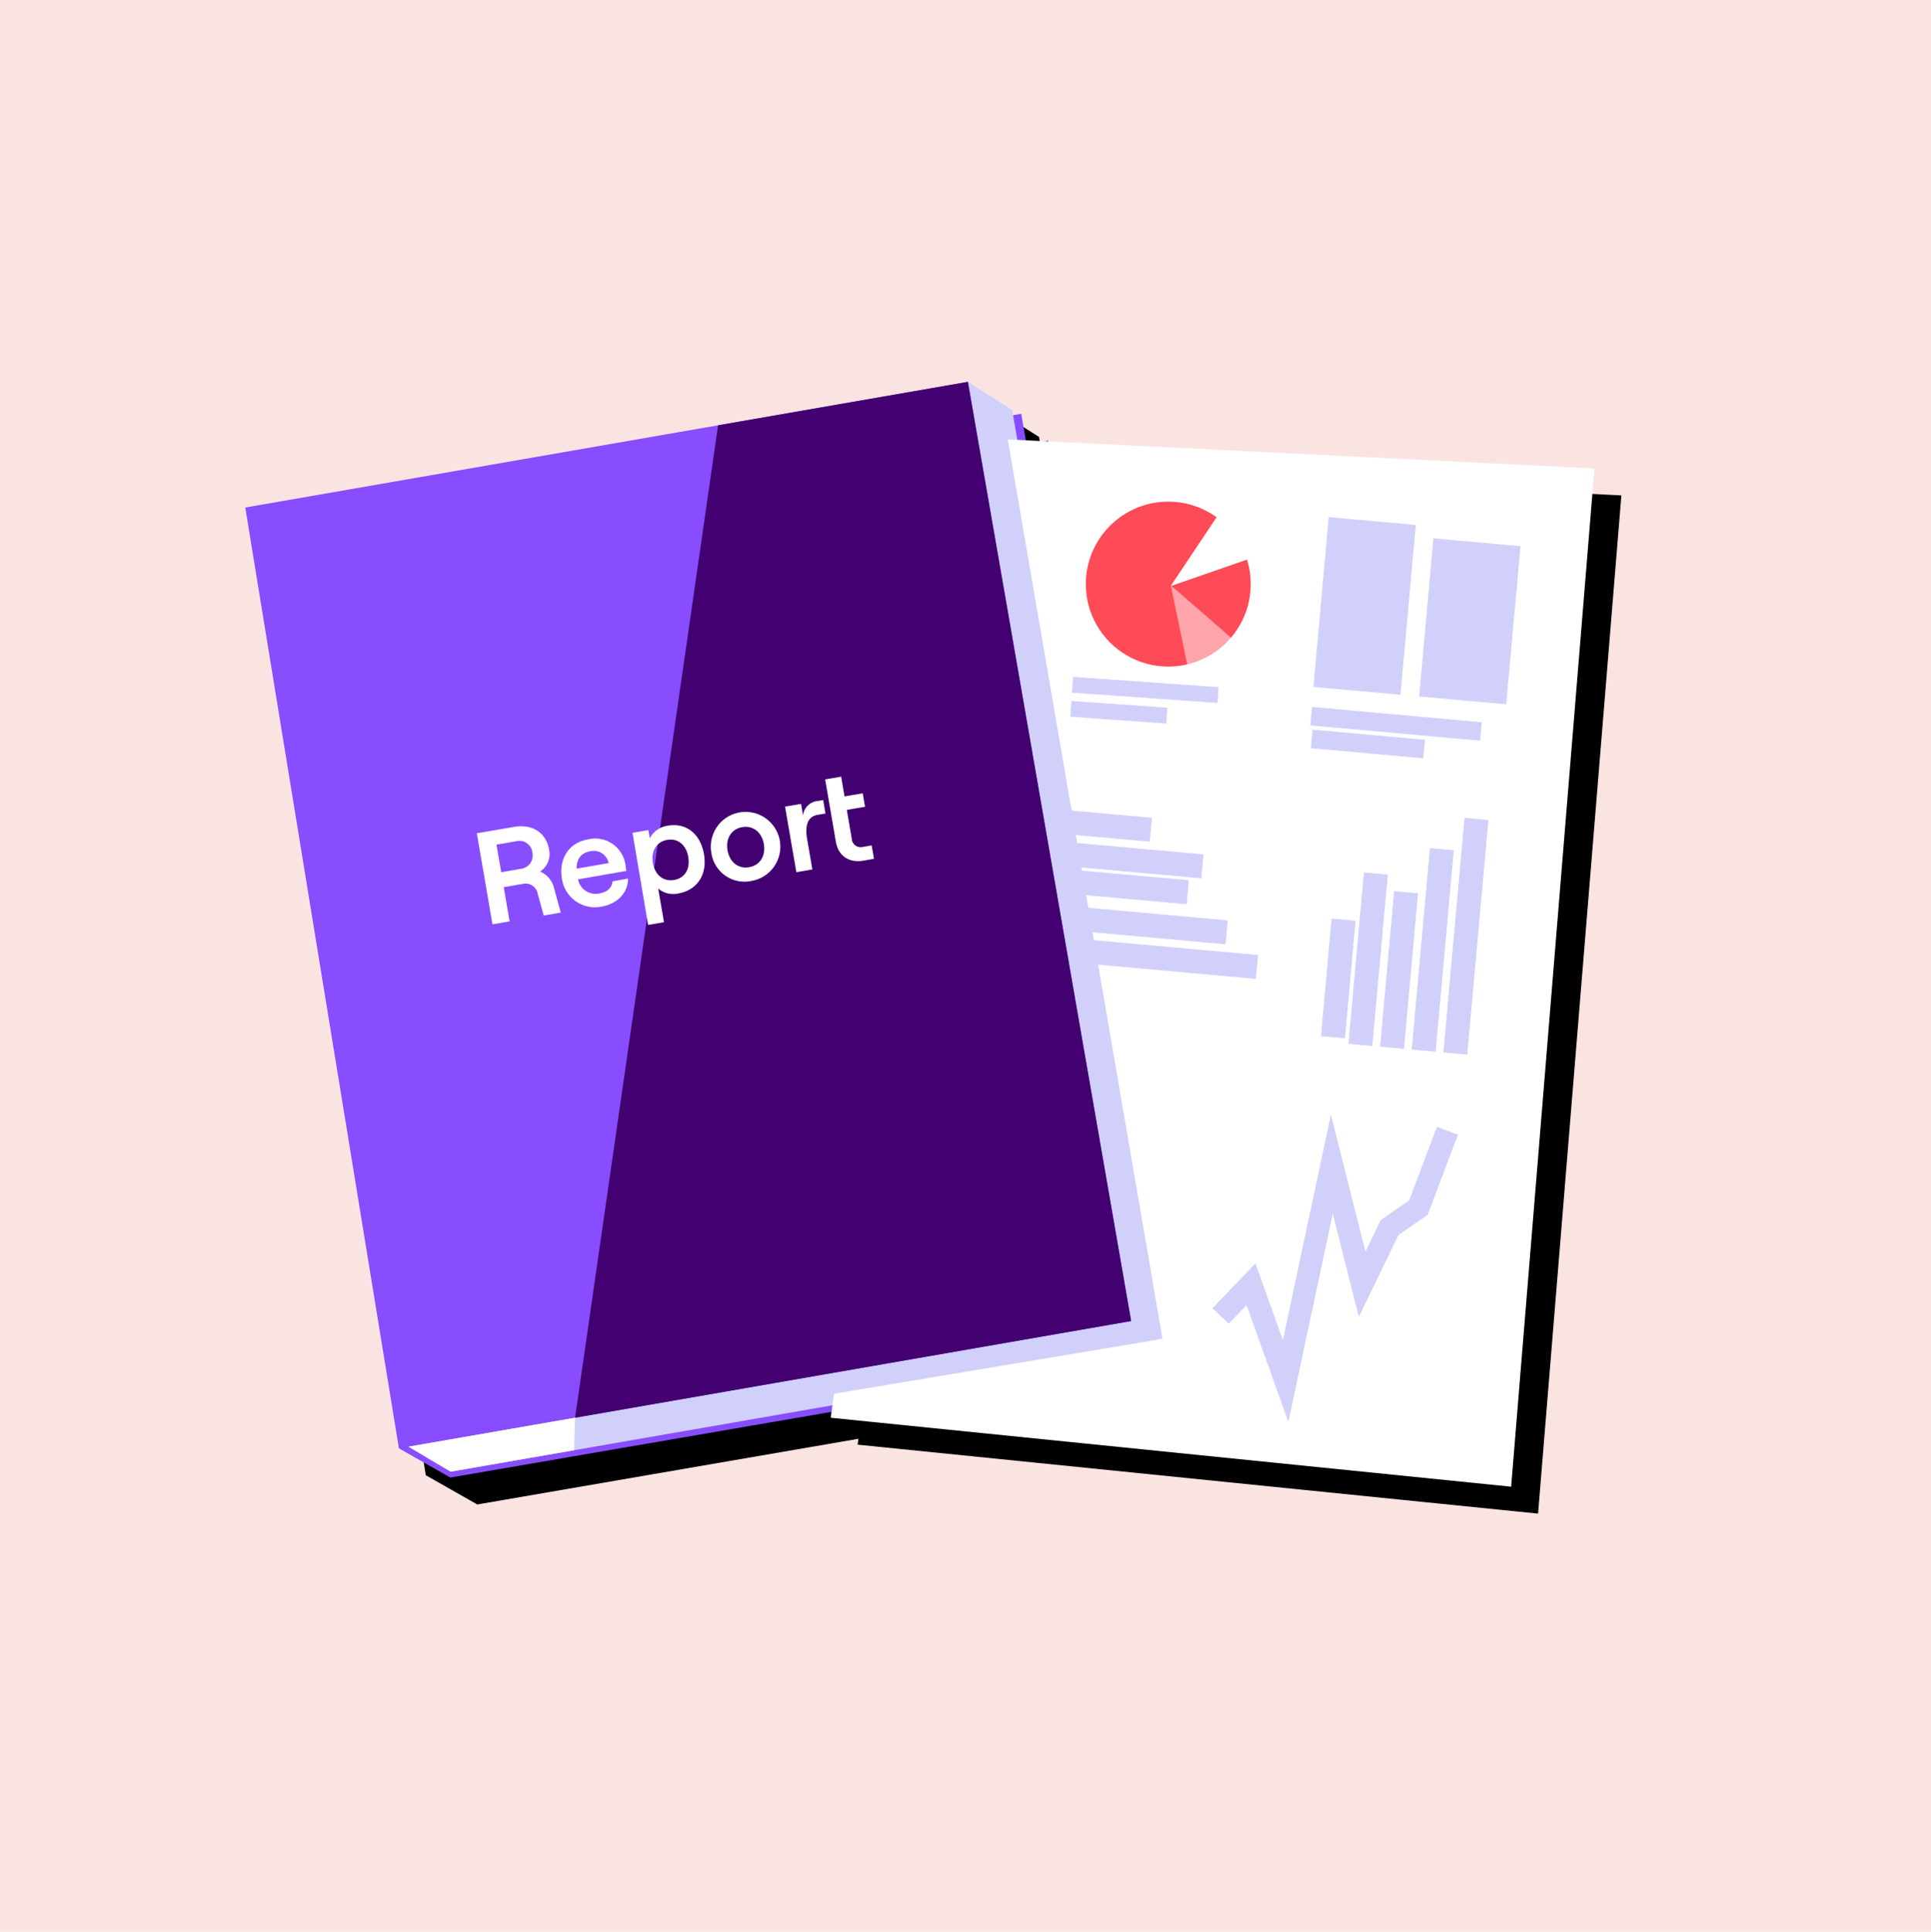 <?xml version="1.0" encoding="UTF-8"?> <svg xmlns="http://www.w3.org/2000/svg" viewBox="0 0 430.45 430.58"><defs><style>.cls-1{isolation:isolate;}.cls-2{fill:#fae4e2;}.cls-3{mix-blend-mode:soft-light;}.cls-11,.cls-4{opacity:0.5;}.cls-12,.cls-5{fill:none;stroke-miterlimit:10;stroke-width:5px;}.cls-5{stroke:#000;}.cls-6{fill:#884dff;}.cls-7{fill:#d1d0fb;}.cls-8{fill:#420070;}.cls-11,.cls-9{fill:#fff;}.cls-10{fill:#ff4a57;}.cls-12{stroke:#d1d0fb;}</style></defs><g class="cls-1"><g id="Lager_1" data-name="Lager 1"><rect class="cls-2" x="-5.86" y="-4.26" width="442.17" height="436.47"></rect><g class="cls-3"><polygon points="269.6 307.21 106.39 335.33 94.92 328.82 118.15 305.05 211.76 102.23 233.65 98.22 269.6 307.21"></polygon><polygon points="221.76 91.11 231.62 97.39 267.88 305.96 106.46 334.02 97.06 328.45 221.76 91.11"></polygon><polygon points="258.15 300.45 94.92 328.82 60.67 119.12 221.76 91.11 258.15 300.45"></polygon><polygon points="134.19 322 166.07 100.79 221.76 91.11 258.15 300.45 134.19 322"></polygon><polygon points="97.06 328.45 134.19 322 133.97 329.24 106.46 334.02 97.06 328.45"></polygon><polygon points="230.65 103.94 361.43 110.42 342.86 337.37 191.18 322 191.92 316.66 265.14 304.41 230.65 103.94"></polygon><rect x="291.19" y="131.31" width="38.01" height="19.49" transform="translate(141.87 437.34) rotate(-84.85)"></rect><rect x="315.95" y="134.74" width="35.39" height="19.49" transform="translate(159.8 463.81) rotate(-84.85)"></rect><rect x="315.14" y="148.33" width="4.13" height="38.01" transform="translate(122.07 468.24) rotate(-84.85)"></rect><rect x="308.12" y="160.48" width="4.13" height="25.06" transform="matrix(0.09, -1, 1, 0.09, 110.04, 466.42)"></rect><rect x="259.55" y="143.52" width="3.53" height="32.51" transform="translate(83.52 409.18) rotate(-85.96)"></rect><rect x="253.64" y="154.03" width="3.53" height="21.44" transform="translate(73.08 407.91) rotate(-85.96)"></rect><rect x="290.27" y="222.55" width="26.21" height="5.35" transform="matrix(0.09, -1, 1, 0.09, 51.83, 507.16)"></rect><rect x="291.79" y="217.12" width="38.38" height="5.35" transform="translate(64.15 509.79) rotate(-84.85)"></rect><rect x="300.46" y="219.53" width="34.82" height="5.35" transform="translate(68.03 518.85) rotate(-84.85)"></rect><rect x="302.84" y="215.06" width="45.09" height="5.35" transform="translate(79.33 522.26) rotate(-84.85)"></rect><rect x="306.52" y="212" width="52.5" height="5.35" transform="translate(89.1 526.84) rotate(-84.85)"></rect><rect x="249.67" y="179.79" width="5.35" height="20.48" transform="translate(40.43 424.3) rotate(-84.85)"></rect><rect x="255.7" y="181.97" width="5.35" height="31.44" transform="translate(38.3 437.27) rotate(-84.85)"></rect><rect x="254.36" y="191.81" width="5.35" height="25.74" transform="matrix(0.09, -1, 1, 0.09, 30.12, 442.3)"></rect><rect x="259.8" y="195.25" width="5.35" height="34.06" transform="translate(27.5 454.64) rotate(-84.85)"></rect><rect x="263.65" y="199.79" width="5.35" height="39.89" transform="translate(23.57 465.26) rotate(-84.85)"></rect><circle cx="266.43" cy="136.19" r="18.38"></circle><polygon points="279.84 117.33 266.95 136.64 287.25 129.59 279.84 117.33"></polygon><polygon class="cls-4" points="284.22 151.42 266.99 136.47 271.09 156.21 284.22 151.42"></polygon><polyline class="cls-5" points="278.11 299.31 284.87 292.25 292.59 313.81 302.89 265.48 309.65 292.25 315.77 279.6 322.21 275.14 328.65 258.04"></polyline><path d="M131,209.41l-3.8.65-1.35-4.9a2.73,2.73,0,0,0-3.18-2.17l-4.38.75,1.31,7.63-3.82.65-3.49-20.29,8.29-1.42c4.27-.73,7.2,1.42,7.83,5.1a4.7,4.7,0,0,1-2,4.85,5.4,5.4,0,0,1,3.13,3.82Zm-13.27-9,4.29-.74a3,3,0,0,0,2.65-3.65,2.9,2.9,0,0,0-3.71-2.49l-4.29.73Z"></path><path d="M146,201.82c0,3.2-2.4,5.66-6,6.28a7.43,7.43,0,0,1-8.75-6.32c-.66-3.85,1.09-7.88,5.88-8.7a6.81,6.81,0,0,1,8.31,5.82c.08.49.13.93.15,1.23L134.85,202a4,4,0,0,0,4.69,3.16c1.82-.31,2.88-1.27,3-2.72Zm-11.51-2.2,7.19-1.24a3.41,3.41,0,0,0-4.1-2.64C135.62,196.09,134.53,197.35,134.53,199.62Z"></path><path d="M147,191.63l3.53-.61.32,1.83a5.3,5.3,0,0,1,4-2.81c4.2-.73,7.31,1.9,8.08,6.37s-1.46,8-5.75,8.74a5.11,5.11,0,0,1-4.46-1.11l1.29,7.51-3.54.61ZM159.42,197c-.46-2.7-2.33-4.2-4.68-3.8s-3.67,2.45-3.2,5.15,2.33,4.19,4.73,3.78S159.88,199.71,159.42,197Z"></path><path d="M164.58,196.13a7.75,7.75,0,1,1,8.95,6.22A7.45,7.45,0,0,1,164.58,196.13Zm11.69-2c-.46-2.63-2.39-4.18-4.8-3.77s-3.75,2.52-3.29,5.16,2.39,4.19,4.82,3.77S176.72,196.76,176.27,194.12Z"></path><path d="M188.25,187.62c-2.26.39-2.82,2.49-2.35,5.27l1.19,6.9-3.57.61L181,185.79l3.57-.61.44,2.58a3.62,3.62,0,0,1,3.3-3.23l1.19-.2.51,3Zm5.26-8.51.75,4.4,4.06-.69.51,3-4.06.7,1.1,6.38a2,2,0,0,0,2.5,1.87l1.94-.34.52,3-2.35.4c-3.19.55-5.59-1-6.15-4.19l-2.39-13.92Z"></path></g><polygon class="cls-6" points="263.6 301.21 100.39 329.33 88.92 322.82 112.15 299.05 205.76 96.23 227.65 92.22 263.6 301.21"></polygon><polygon class="cls-7" points="215.76 85.11 225.62 91.39 261.88 299.96 100.46 328.02 91.06 322.45 215.76 85.11"></polygon><polygon class="cls-6" points="252.15 294.45 88.92 322.82 54.67 113.12 215.76 85.11 252.15 294.45"></polygon><polygon class="cls-8" points="128.19 316 160.07 94.79 215.76 85.11 252.15 294.45 128.19 316"></polygon><polygon class="cls-9" points="91.06 322.45 128.19 316 127.97 323.24 100.46 328.02 91.06 322.45"></polygon><polygon class="cls-9" points="224.65 97.94 355.43 104.42 336.86 331.37 185.18 316 185.92 310.66 259.14 298.41 224.65 97.94"></polygon><rect class="cls-7" x="285.19" y="125.31" width="38.01" height="19.49" transform="translate(142.38 425.9) rotate(-84.85)"></rect><rect class="cls-7" x="309.95" y="128.74" width="35.39" height="19.49" transform="translate(160.31 452.38) rotate(-84.85)"></rect><rect class="cls-7" x="309.14" y="142.33" width="4.13" height="38.01" transform="translate(122.58 456.8) rotate(-84.85)"></rect><rect class="cls-7" x="302.12" y="154.48" width="4.13" height="25.06" transform="matrix(0.09, -1, 1, 0.09, 110.55, 454.98)"></rect><rect class="cls-7" x="253.55" y="137.52" width="3.53" height="32.51" transform="translate(83.93 397.62) rotate(-85.96)"></rect><rect class="cls-7" x="247.64" y="148.03" width="3.53" height="21.44" transform="translate(73.49 396.35) rotate(-85.96)"></rect><rect class="cls-7" x="284.27" y="216.55" width="26.21" height="5.35" transform="matrix(0.09, -1, 1, 0.09, 52.34, 495.73)"></rect><rect class="cls-7" x="285.79" y="211.12" width="38.38" height="5.35" transform="translate(64.67 498.36) rotate(-84.85)"></rect><rect class="cls-7" x="294.46" y="213.53" width="34.82" height="5.35" transform="translate(68.55 507.41) rotate(-84.85)"></rect><rect class="cls-7" x="296.84" y="209.06" width="45.09" height="5.35" transform="translate(79.84 510.82) rotate(-84.85)"></rect><rect class="cls-7" x="300.52" y="206" width="52.5" height="5.35" transform="translate(89.61 515.4) rotate(-84.85)"></rect><rect class="cls-7" x="243.67" y="173.79" width="5.35" height="20.48" transform="translate(40.95 412.86) rotate(-84.85)"></rect><rect class="cls-7" x="249.7" y="175.97" width="5.35" height="31.44" transform="translate(38.81 425.84) rotate(-84.85)"></rect><rect class="cls-7" x="248.36" y="185.81" width="5.35" height="25.74" transform="matrix(0.09, -1, 1, 0.09, 30.63, 430.87)"></rect><rect class="cls-7" x="253.8" y="189.25" width="5.35" height="34.06" transform="translate(28.01 443.2) rotate(-84.85)"></rect><rect class="cls-7" x="257.65" y="193.79" width="5.35" height="39.89" transform="translate(24.09 453.82) rotate(-84.85)"></rect><circle class="cls-10" cx="260.43" cy="130.19" r="18.38"></circle><polygon class="cls-9" points="273.84 111.33 260.95 130.64 281.25 123.59 273.84 111.33"></polygon><polygon class="cls-11" points="278.22 145.42 260.99 130.47 265.09 150.21 278.22 145.42"></polygon><polyline class="cls-12" points="272.11 293.31 278.87 286.25 286.59 307.81 296.89 259.48 303.65 286.25 309.77 273.6 316.21 269.14 322.65 252.04"></polyline><path class="cls-9" d="M125,203.41l-3.8.65-1.35-4.9a2.73,2.73,0,0,0-3.18-2.17l-4.38.75,1.31,7.63-3.82.65-3.49-20.29,8.29-1.42c4.27-.73,7.2,1.42,7.83,5.1a4.7,4.7,0,0,1-2,4.85,5.4,5.4,0,0,1,3.13,3.82Zm-13.27-9,4.29-.74a3,3,0,0,0,2.65-3.65,2.9,2.9,0,0,0-3.71-2.49l-4.29.73Z"></path><path class="cls-9" d="M140,195.82c0,3.2-2.4,5.66-6,6.28a7.43,7.43,0,0,1-8.75-6.32c-.66-3.85,1.09-7.88,5.88-8.7a6.81,6.81,0,0,1,8.31,5.82c.08.49.13.93.15,1.23L128.85,196a4,4,0,0,0,4.69,3.16c1.82-.31,2.88-1.27,3-2.72Zm-11.51-2.2,7.19-1.24a3.41,3.41,0,0,0-4.1-2.64C129.62,190.09,128.53,191.35,128.53,193.62Z"></path><path class="cls-9" d="M141,185.63l3.53-.61.32,1.83a5.3,5.3,0,0,1,4-2.81c4.2-.73,7.31,1.9,8.08,6.37s-1.46,8-5.75,8.74a5.11,5.11,0,0,1-4.46-1.11l1.29,7.51-3.54.61ZM153.42,191c-.46-2.7-2.33-4.2-4.68-3.8s-3.67,2.45-3.2,5.15,2.33,4.19,4.73,3.78S153.88,193.71,153.42,191Z"></path><path class="cls-9" d="M158.58,190.13a7.75,7.75,0,1,1,8.95,6.22A7.45,7.45,0,0,1,158.58,190.13Zm11.69-2c-.46-2.63-2.39-4.18-4.8-3.77s-3.75,2.52-3.29,5.16,2.39,4.19,4.82,3.77S170.72,190.76,170.27,188.12Z"></path><path class="cls-9" d="M182.25,181.62c-2.26.39-2.82,2.49-2.35,5.27l1.19,6.9-3.57.61L175,179.79l3.57-.61.44,2.58a3.62,3.62,0,0,1,3.3-3.23l1.19-.2.51,3Zm5.26-8.51.75,4.4,4.06-.69.51,3-4.06.7,1.1,6.38a2,2,0,0,0,2.5,1.87l1.94-.34.52,3-2.35.4c-3.19.55-5.59-1-6.15-4.19l-2.39-13.92Z"></path></g></g></svg> 